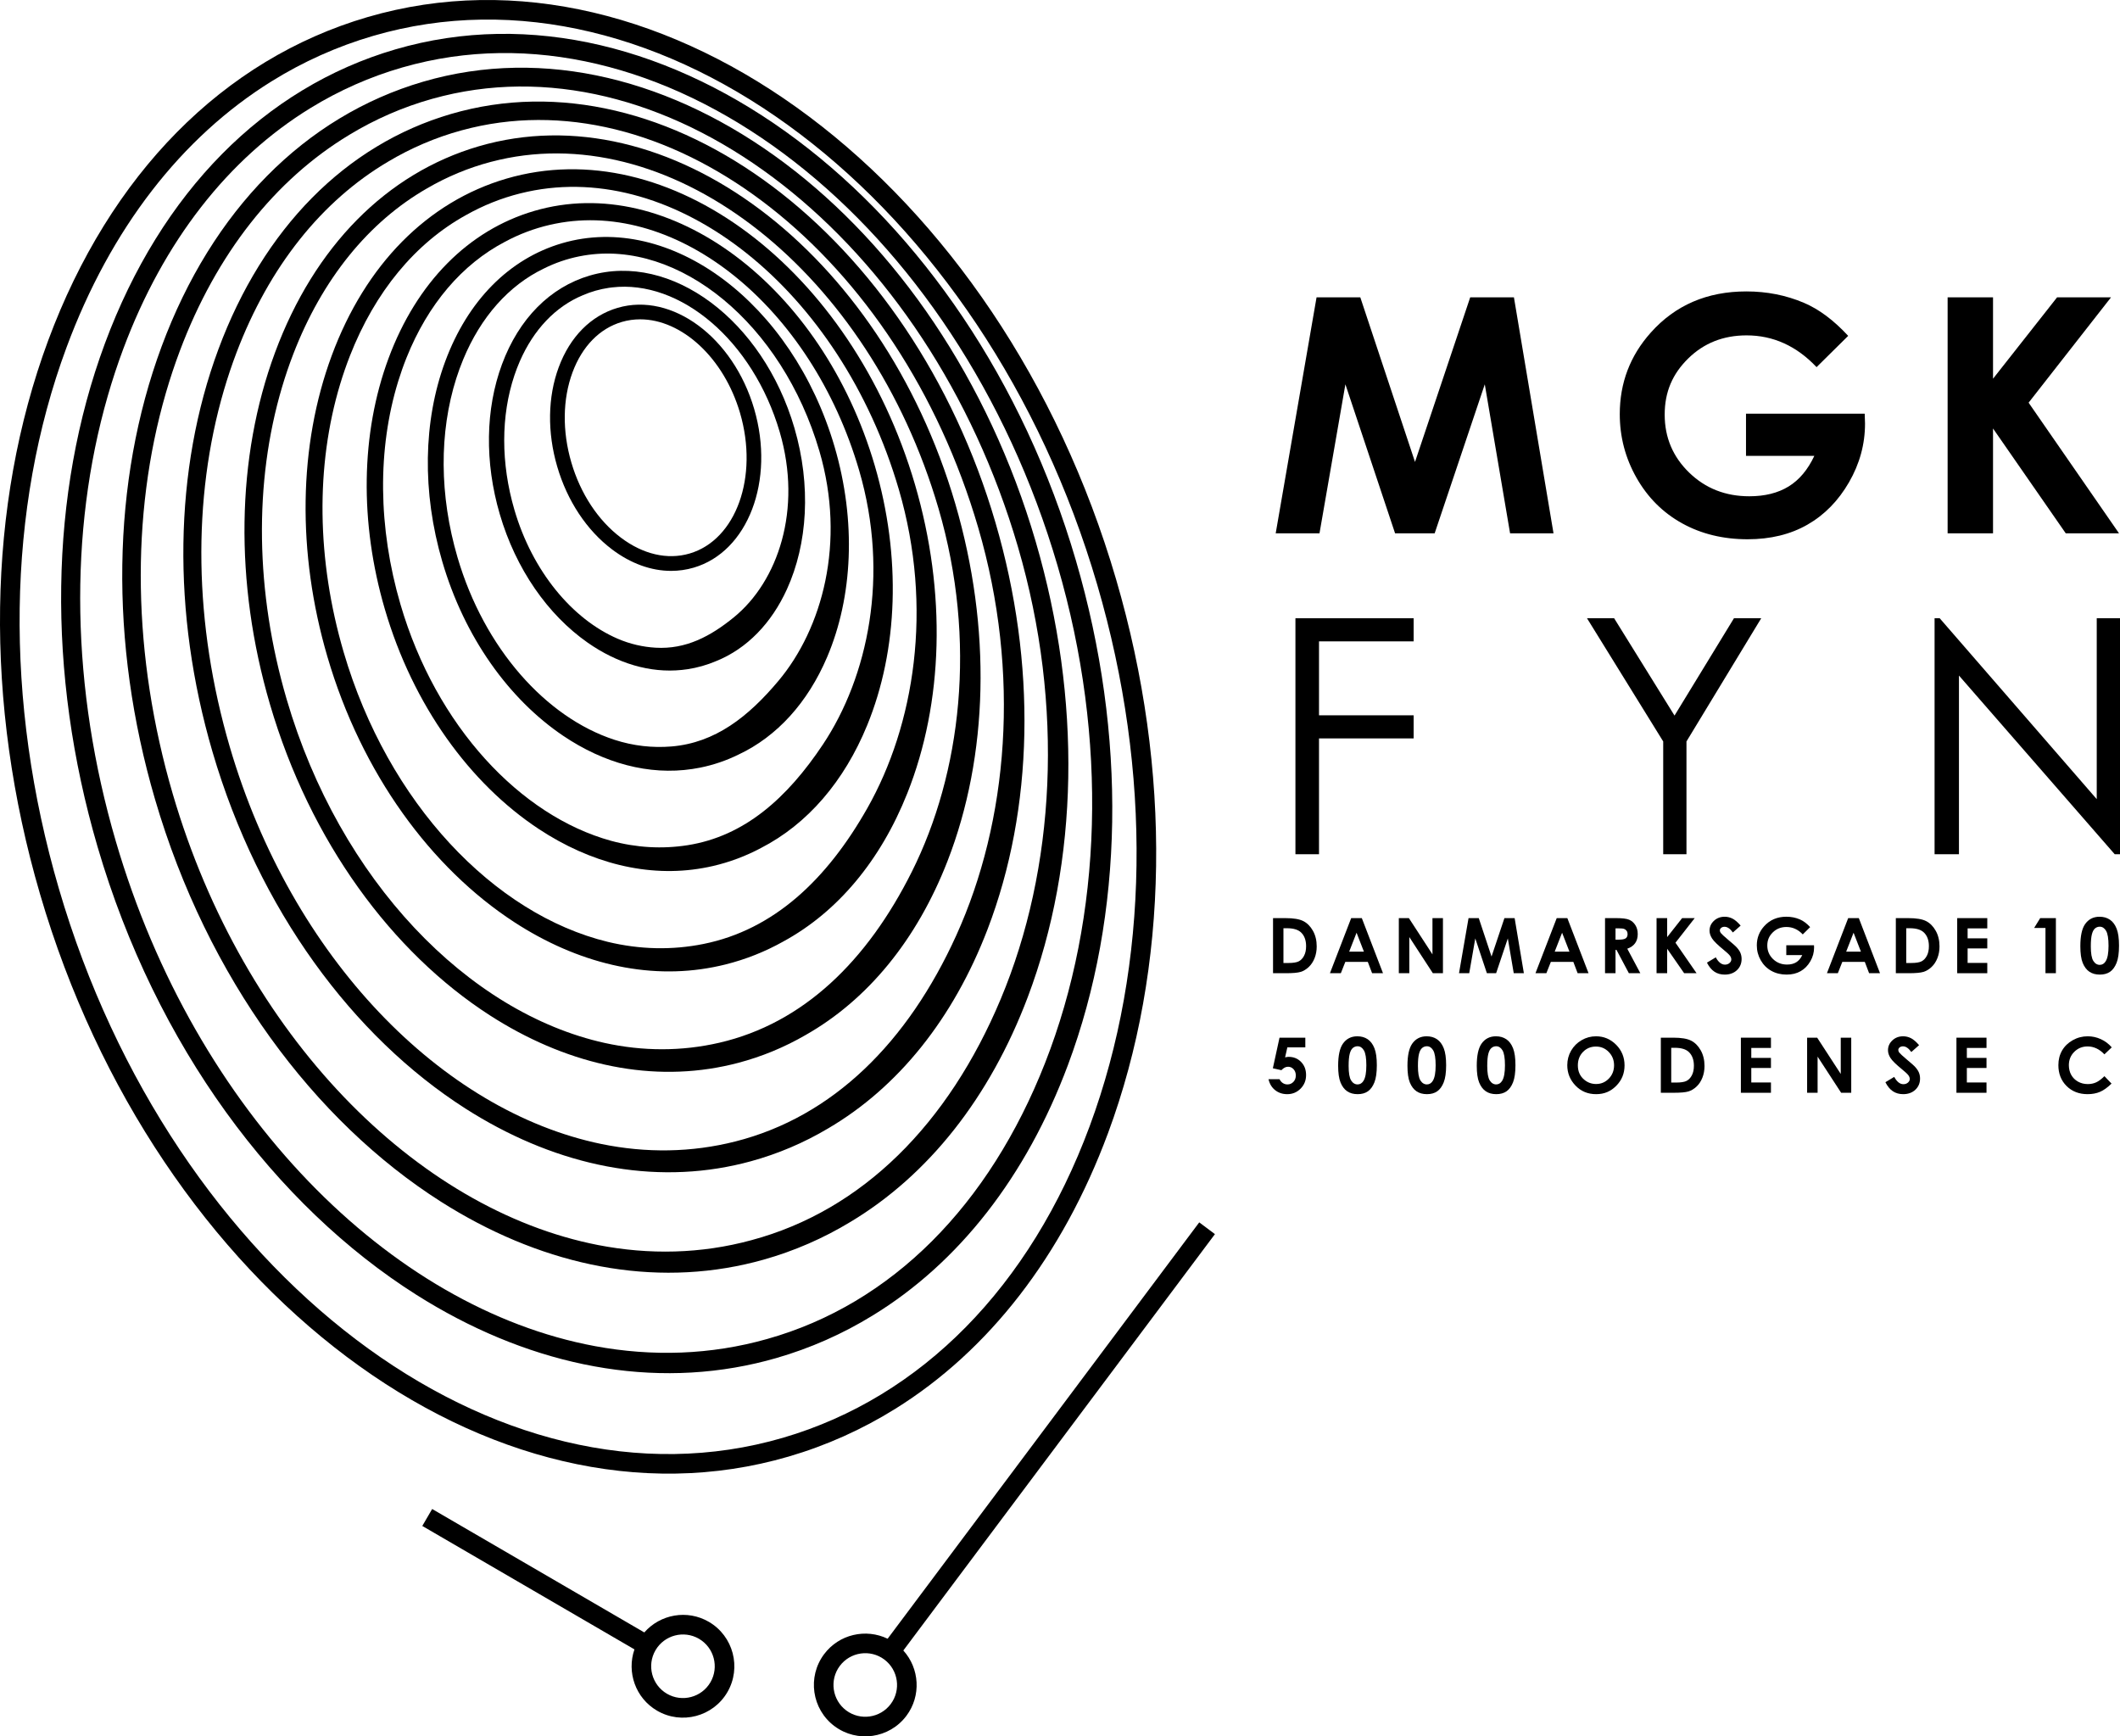<?xml version="1.0" encoding="UTF-8"?><svg id="Layer_1" xmlns="http://www.w3.org/2000/svg" viewBox="0 0 4886.32 4001.77"><path d="M4863.05,2119.6c-6.71-4.55-14.7-6.82-23.96-6.82-14.27,0-25.39,5.75-33.4,17.25-7.2,10.49-10.79,27.37-10.79,50.67,0,16.69,1.84,29.56,5.53,38.6,3.68,9.02,8.78,15.77,15.28,20.19,6.5,4.44,14.53,6.65,24.08,6.65s17.46-2.2,23.74-6.6c6.28-4.42,11.28-11.3,14.98-20.68,3.72-9.4,5.56-22.52,5.56-39.38s-1.82-29.72-5.47-39.06c-3.67-9.36-8.83-16.32-15.54-20.84v.02ZM4853.61,2214.99c-3.46,5.81-8.1,8.72-13.97,8.72s-11.03-3.06-14.85-9.19c-3.83-6.15-5.73-17.24-5.73-33.29,0-12.31.83-21.67,2.5-28.06,1.65-6.39,4.08-10.88,7.24-13.51,3.16-2.61,6.77-3.93,10.85-3.93,5.98,0,10.85,3.18,14.6,9.51,3.76,6.33,5.64,17.84,5.64,34.53s-2.09,28.19-6.28,35.22h0Z"/><path d="M2553.88,2611.43c141.3-381.06,147.9-834.29,18.58-1276.19C2304.79,420.64,1530.77-160.67,847.01,39.42,514.56,136.69,253.18,401.43,110.99,784.84c-141.3,381.06-147.9,834.29-18.58,1276.19,267.66,914.61,1041.69,1495.91,1725.45,1295.82,86.96-25.44,169.06-62.35,245.44-109.85,215.6-134.06,385.58-352.47,490.57-635.57h0ZM1805.15,3313.47c-659.83,193.09-1408.7-374.44-1669.36-1265.14C9.19,1615.7,15.43,1172.56,153.38,800.55c101.41-273.47,265.06-484.12,472.29-612.97,72.88-45.32,151.2-80.52,234.04-104.77,659.83-193.09,1408.7,374.44,1669.36,1265.14,126.61,432.62,120.36,875.76-17.59,1247.77-137.08,369.65-387.91,624.57-706.33,717.75h0Z"/><path d="M2479.77,1291.6C2236.48,460.27,1532.77-68.05,911.08,113.87,608.73,202.33,371.03,443.06,241.75,791.68c-128.43,346.33-134.43,758.23-16.91,1159.82,134.56,459.81,410.07,827.17,735.04,1032.71,246.22,155.71,520.41,218.22,782.62,157.78,15.45-3.56,30.86-7.54,46.21-11.95,78.93-22.69,153.51-55.77,222.99-98.45,197.58-120.9,353.35-319.36,449.66-576.82,129.6-346.52,136.44-759.86,18.41-1163.17h0ZM1768.4,3085.88c-130.46,36.95-264.71,41.07-397.31,16.47-471.34-87.6-920.92-537.35-1104.07-1163.2-103.12-352.36-109.1-712.39-18.68-1026.47,10.57-36.7,22.44-72.76,35.63-108.1,92.74-248.47,242.26-439.41,431.43-555.4,66.16-40.68,137.17-72.19,212.21-93.79,9.49-2.73,19-5.29,28.52-7.67C1546.27-.17,2205.41,510.56,2437.59,1303.95c117.32,400.9,102.97,809.76-28.56,1145.11-128.9,328.63-353.32,555.95-640.63,636.82h0Z"/><path d="M2387.08,1247.95C2168.16,499.9,1534.77,24.56,975.15,188.32c-272.25,79.65-486.27,296.37-602.65,610.19-115.55,311.61-120.96,682.18-15.23,1043.46,120.64,412.22,367.31,742.14,658.96,927.49,220.85,140.33,466.63,197.13,701.82,144.24,13.88-3.11,27.72-6.6,41.52-10.48,70.89-19.94,137.96-49.18,200.53-87.05,179.57-107.74,321.12-286.26,408.74-518.07,117.91-311.97,124.98-685.43,18.24-1050.15h0ZM2306.57,2302.39c-120.53,287.58-318.73,487.32-574.93,555.9-115.99,31.5-235.27,34.01-353.05,11.15-418.99-81.61-817.45-482.83-980.35-1039.47-92.87-317.33-97.98-641.57-16.01-924.12,9.59-33.04,20.36-65.48,32.31-97.25,84.06-223.46,219.46-394.7,390.57-497.83,59.43-36.05,123.13-63.87,190.37-82.81,8.5-2.39,17.02-4.64,25.56-6.72,528.29-129.4,1117.22,328.48,1325.07,1038.7,108.04,369.18,85.71,743.6-39.54,1042.44h0Z"/><path d="M2294.39,1204.3c-194.55-664.78-757.62-1087.13-1255.17-941.54-242.15,70.85-432.49,263.55-535.97,542.58-102.67,276.88-107.49,606.13-13.55,927.1,106.71,364.63,324.56,657.11,582.87,822.27,195.48,124.95,412.86,176.04,621.02,130.71,12.31-2.67,24.59-5.67,36.84-9.02,62.85-17.19,122.41-42.6,178.07-75.65,161.55-94.59,288.89-253.16,367.83-459.33,106.21-277.42,113.51-611,18.07-937.12h-.01ZM2204.12,2155.72c-111.86,246.49-284.31,418.02-509.23,474.98-101.59,25.73-205.83,26.95-308.8,5.84-366.65-75.61-713.98-428.32-856.62-915.74-82.62-282.31-86.86-570.76-13.33-821.76,8.61-29.38,18.28-58.2,28.99-86.41,75.38-198.45,196.65-349.99,349.71-440.25,52.71-31.42,109.1-55.53,168.53-71.83,7.52-2.06,15.05-3.98,22.59-5.77,466.43-110.91,985.16,294.12,1168.66,921.17,98.75,337.47,68.63,677.25-50.51,939.78h.01Z"/><path d="M2201.71,1160.66c-170.18-581.5-662.93-950.87-1098.41-823.45-212.05,62.04-378.71,230.73-469.28,474.97-89.79,242.15-94.01,530.08-11.88,810.73,92.78,317.04,281.8,572.08,506.79,717.04,170.12,109.57,359.1,154.95,540.22,117.18,10.74-2.22,21.46-4.74,32.14-7.55,54.81-14.44,106.86-36.01,155.61-64.25,143.54-81.43,256.65-220.05,326.91-400.58,94.51-242.88,102.05-536.57,17.9-824.1h0ZM2101.66,2009.05c-102.77,205.37-249.75,349.18-443.52,394.06-87.14,20.18-176.39,19.89-264.55.52-314.3-69.62-610.5-373.8-732.89-792.01-72.36-247.28-75.74-499.95-10.65-719.4,7.63-25.72,16.19-50.93,25.66-75.57,66.7-173.45,173.85-305.28,308.85-382.68,45.98-26.78,95.07-47.21,146.7-60.85,6.53-1.72,13.07-3.33,19.63-4.82,404.58-92.43,853.09,259.75,1012.26,803.64,89.47,305.75,51.84,610.66-61.49,837.11Z"/><path d="M1167.37,411.66c-181.96,53.23-324.94,197.91-402.6,407.35-76.92,207.43-80.54,454.03-10.2,694.37,78.85,269.46,239.05,487.04,430.7,611.82,144.75,94.19,305.32,133.86,459.42,103.64,9.18-1.78,18.33-3.8,27.45-6.08,46.77-11.69,91.31-29.43,133.15-52.85,125.52-68.27,224.42-186.95,286-341.83,82.81-208.33,90.58-462.14,17.73-711.08-145.8-498.22-568.24-814.61-941.65-705.35h0ZM1999.21,1862.39c-93.01,164.26-215.17,280.37-377.82,313.14-72.67,14.64-146.95,12.84-220.3-4.79-261.95-63.62-507.03-319.29-609.16-668.28-62.12-212.26-64.62-429.13-7.97-617.04,6.66-22.05,14.11-43.64,22.34-64.72,58.02-148.44,151.04-260.57,267.99-325.11,39.26-22.15,81.04-38.88,124.86-49.87,5.54-1.39,11.1-2.68,16.66-3.87,342.73-73.94,721.03,225.39,855.86,686.11,80.19,274.03,35.51,543.77-72.46,734.45v-.02Z"/><path d="M1231.44,486.1c-151.86,44.43-271.15,165.09-335.92,339.74-64.04,172.7-67.07,377.98-8.53,578.01,64.92,221.87,196.29,402.01,354.62,506.6,119.38,78.8,251.55,112.77,378.62,90.11,7.61-1.33,15.2-2.87,22.76-4.61,38.74-8.94,75.76-22.85,110.7-41.45,107.5-55.11,192.18-153.85,245.08-283.08,71.11-173.79,79.11-387.7,17.56-598.06-121.43-414.95-473.54-678.35-784.89-587.26h0ZM1896.75,1715.72c-82.16,123.3-180.55,211.59-312.12,232.22-58.18,9.12-117.51,5.78-176.05-10.1-209.6-57.63-403.56-264.77-485.43-544.56-51.86-177.23-53.5-358.32-5.29-514.69,5.68-18.39,12.02-36.36,19.02-53.88,49.35-123.43,128.24-215.86,227.13-267.53,32.53-17.51,67-30.55,103.02-38.89,4.56-1.05,9.12-2.03,13.7-2.92,280.88-55.46,588.96,191.03,699.46,568.58,70.91,242.31,20.02,476.55-83.43,631.78h0Z"/><path d="M1295.51,560.55c-121.76,35.62-217.37,132.28-269.23,272.13-51.16,137.98-53.6,301.92-6.85,461.64,51,174.28,153.54,316.98,278.53,401.37,94.02,63.42,197.78,91.69,297.82,76.58,6.04-.89,12.06-1.93,18.07-3.14,30.7-6.18,60.21-16.26,88.24-30.05,89.49-41.96,159.95-120.74,204.16-224.33,59.41-139.24,67.65-313.27,17.39-485.04-97.06-331.67-378.85-542.09-628.13-469.16h0ZM1794.29,1569.05c-69.52,82.88-145.86,142.91-246.41,151.29-43.68,3.64-88.1-1.18-131.8-15.42-157.37-51.27-300.08-210.26-361.7-420.83-41.61-142.21-42.38-287.5-2.61-412.33,4.7-14.73,9.94-29.08,15.7-43.03,40.67-98.43,105.44-171.15,186.26-209.96,25.81-12.88,52.97-22.22,81.19-27.91,3.57-.72,7.15-1.38,10.73-1.97,219.03-36.97,456.9,156.66,543.06,451.04,61.62,210.59,6.13,409.26-94.41,529.11h0Z"/><path d="M1359.59,635c-91.66,26.82-163.59,99.46-202.55,204.52-38.28,103.25-40.12,225.87-5.17,345.28,37.07,126.7,110.78,231.95,202.45,296.15,68.65,48.04,144.01,70.6,217.02,63.04,4.47-.44,8.93-1,13.38-1.67,22.66-3.44,44.66-9.68,65.78-18.65,71.47-28.8,127.72-87.64,163.25-165.58,47.72-104.7,56.19-238.84,17.22-372.02-72.69-248.39-284.16-405.83-471.37-351.07h0ZM1691.84,1422.38c-54.07,44.21-111.1,74.47-180.71,70.37-29.13-1.72-58.66-8.26-87.55-20.73-105.03-45.35-196.61-155.74-237.97-297.1-31.36-107.18-31.26-216.69.07-309.97,3.72-11.07,7.85-21.81,12.37-32.19,31.99-73.42,82.64-126.43,145.41-152.39,19.08-8.25,38.94-13.89,59.35-16.93,2.59-.38,5.18-.73,7.77-1.03,157.17-18.48,324.84,122.3,386.65,333.51,52.34,178.88-4.35,343.84-105.38,426.45h-.01Z"/><path d="M1423.66,709.44c-61.56,18.01-109.81,66.64-135.87,136.91-25.41,68.52-26.65,149.82-3.5,228.91,23.14,79.11,68.03,146.91,126.37,190.93,43.28,32.66,90.24,49.51,136.22,49.51,17.57,0,35-2.47,52.01-7.45,125.16-36.63,187.68-200.74,139.38-365.83-48.32-165.11-189.47-269.57-314.61-232.98h0ZM1589.38,1275.71c-51.05,14.92-107.25,1.94-158.3-36.6-52.55-39.64-93.13-101.23-114.25-173.37-21.11-72.16-20.14-145.88,2.75-207.61,22.24-59.97,62.59-101.23,113.6-116.16,13.93-4.07,28.1-6.03,42.31-6.03,95.32,0,192.77,87.94,230.25,215.98,43.05,147.16-9.14,292.41-116.36,323.78h0Z"/><path d="M2764.07,2817.18l-718.2,959.57c-50.02-24.2-111.89-10.54-146.4,35.57-39.15,52.31-28.44,126.72,23.86,165.87,52.31,39.15,126.72,28.44,165.87-23.86,34.51-46.11,30.18-109.33-7.14-150.49l718.2-959.57-36.19-27.09h0ZM2053.01,3927.24c-24.22,32.36-70.24,38.98-102.6,14.76-32.35-24.22-38.98-70.24-14.76-102.6,24.21-32.35,70.23-38.97,102.59-14.75,32.35,24.22,38.98,70.24,14.77,102.58h0Z"/><path d="M1633.72,3737.77c-49.78-28.96-112.07-17.36-148.66,24.46l-488.99-284.47-22.73,39.07,488.99,284.47c-18.27,52.48,2.44,112.36,52.22,141.32,56.47,32.85,129.16,13.63,162.01-42.84s13.63-129.16-42.84-162.01ZM1637.49,3877.05c-20.32,34.93-65.27,46.82-100.21,26.5-34.92-20.32-46.81-65.26-26.49-100.2,20.32-34.93,65.27-46.82,100.2-26.5,34.93,20.32,46.82,65.27,26.5,100.21h0Z"/><polygon points="3100.96 885.71 3215.48 1229.16 3306.7 1229.16 3422.23 885.71 3480.55 1229.16 3580.65 1229.16 3489.42 685.32 3388.62 685.32 3261.41 1064.64 3135.34 685.32 3034.48 685.32 2940.31 1229.16 3041.26 1229.16 3100.96 885.71"/><path d="M3876.98,1206.06c44.24,24.51,94.59,36.77,151.03,36.77,52.73,0,98.71-11.21,137.9-33.64s71.1-54.95,95.75-97.59c24.64-42.65,36.97-87.76,36.97-135.32l-.74-22.92h-273.58v97.23h157.5c-15.05,32.05-34.85,55.59-59.4,70.63-24.55,15.03-54.71,22.54-90.49,22.54-55.01,0-101.28-18.24-138.78-54.71-37.52-36.47-56.25-80.96-56.25-133.47s18.07-93.9,54.21-129.4,80.97-53.24,134.51-53.24c61.41,0,115.19,24.4,161.33,73.2l72.89-72.09c-33.27-35.98-67.28-61.37-102.04-76.16-41.17-17.5-85.41-26.26-132.72-26.26-90.46,0-163.9,31.68-220.35,95.02-47.57,53.24-71.36,115.85-71.36,187.81,0,52.5,12.89,101.43,38.63,146.78,25.76,45.36,60.76,80.28,105,104.82h0Z"/><polygon points="4593.66 987.52 4761.3 1229.16 4884.06 1229.16 4675.67 928.04 4865.58 685.32 4741.28 685.32 4593.66 872.81 4593.66 685.32 4489.02 685.32 4489.02 1229.16 4593.66 1229.16 4593.66 987.52"/><polygon points="3258.27 1648.56 3040.14 1648.56 3040.14 1478.14 3258.27 1478.14 3258.27 1424.9 2985.8 1424.9 2985.8 1968.73 3040.14 1968.73 3040.14 1701.8 3258.27 1701.8 3258.27 1648.56"/><polygon points="3833.47 1968.73 3887.08 1968.73 3887.08 1708.82 4059.37 1424.9 3996.52 1424.9 3859.55 1649.17 3720.38 1424.9 3657.85 1424.9 3833.47 1708.82 3833.47 1968.73"/><polygon points="4832.71 1424.9 4832.71 1841.77 4470.78 1424.9 4458.95 1424.9 4458.95 1968.73 4515.13 1968.73 4515.13 1556.93 4874.12 1968.73 4886.32 1968.73 4886.32 1424.9 4832.71 1424.9"/><path d="M3003.95,2122.83c-8.97-4.59-22.69-6.86-41.14-6.86h-28.64v126.98h29.08c16.45,0,28.01-1.03,34.68-3.1,6.65-2.09,12.86-5.83,18.57-11.22,5.73-5.41,10.22-12.22,13.46-20.43,3.25-8.2,4.89-17.18,4.89-26.97,0-13.76-2.91-25.79-8.72-36.09s-13.19-17.74-22.16-22.31h-.02ZM3005.65,2202.79c-3.16,6-7.24,10.26-12.22,12.8s-12.99,3.8-24.04,3.8h-11.22v-80.11h8.2c15.04,0,25.94,3.35,32.72,10.02,7.54,7.44,11.31,17.89,11.31,31.37,0,8.76-1.58,16.15-4.75,22.12h0Z"/><path d="M3187.66,2242.95l-48.85-126.98h-24.51l-48.98,126.98h25.13l10.34-26.16h51.8l9.94,26.16h25.13ZM3109.68,2193.22l17.03-43.59,16.93,43.59h-33.96Z"/><polygon points="3325.81 2242.95 3325.81 2115.97 3301.64 2115.97 3301.64 2199.54 3247.3 2115.97 3224.11 2115.97 3224.11 2242.95 3248.28 2242.95 3248.28 2159.65 3302.56 2242.95 3325.81 2242.95"/><polygon points="3488.97 2242.95 3512.33 2242.95 3491.04 2115.97 3467.51 2115.97 3437.79 2204.54 3408.36 2115.97 3384.8 2115.97 3362.81 2242.95 3386.38 2242.95 3400.33 2162.75 3427.08 2242.95 3448.37 2242.95 3475.34 2162.75 3488.97 2242.95"/><path d="M3661.38,2242.95l-48.85-126.98h-24.51l-48.98,126.98h25.13l10.34-26.16h51.8l9.94,26.16h25.13ZM3583.4,2193.22l17.03-43.59,16.94,43.59h-33.97Z"/><path d="M3750.66,2186.49c8.06-2.88,14.1-7.12,18.08-12.73,4-5.62,6.02-12.59,6.02-20.94s-1.82-14.83-5.43-20.64c-3.63-5.81-8.42-9.96-14.36-12.48-5.96-2.5-15.94-3.74-29.98-3.74h-25.6v126.98h24.17v-53.77h2.22l28.55,53.77h26.43l-30.09-56.46h0ZM3731.13,2165.61h-7.57v-26.07h6.64c6.41,0,10.83.43,13.25,1.33,2.41.9,4.32,2.37,5.75,4.42,1.45,2.05,2.16,4.45,2.16,7.24,0,4.68-1.45,8.03-4.34,10.04-2.89,2.03-8.19,3.04-15.88,3.04h0Z"/><polygon points="3861.74 2172.64 3906.08 2115.97 3877.06 2115.97 3842.59 2159.75 3842.59 2115.97 3818.15 2115.97 3818.15 2242.95 3842.59 2242.95 3842.59 2186.53 3881.74 2242.95 3910.38 2242.95 3861.74 2172.64"/><path d="M4000.69,2181.14c-1.95-2.01-7.55-6.86-16.77-14.59-9.87-8.34-15.77-13.78-17.74-16.31-1.43-1.9-2.16-3.91-2.16-6.03s1.02-4.06,3.03-5.75c2.03-1.69,4.63-2.54,7.78-2.54,6.52,0,12.93,4.36,19.21,13.12l17.89-15.81c-6.67-7.76-12.89-13.12-18.63-16.05-5.73-2.93-11.77-4.4-18.1-4.4-9.85,0-18.14,3.14-24.85,9.45-6.71,6.3-10.07,13.85-10.07,22.65,0,6.11,2.03,12.22,6.05,18.34,4.04,6.13,12.97,14.85,26.82,26.13,7.26,5.92,11.95,10.32,14.1,13.19,2.12,2.9,3.2,5.77,3.2,8.65,0,3.16-1.41,5.96-4.25,8.36-2.82,2.42-6.3,3.63-10.45,3.63-7.95,0-15-5.6-21.11-16.82l-20.32,12.25c4.79,9.49,10.54,16.46,17.25,20.88,6.71,4.44,14.59,6.65,23.63,6.65,11.58,0,20.98-3.4,28.17-10.19,7.2-6.78,10.81-15.39,10.81-25.81,0-5.36-1.03-10.3-3.06-14.81-2.05-4.51-5.53-9.25-10.43-14.21v.02Z"/><path d="M4172.58,2215.49c5.75-9.94,8.63-20.49,8.63-31.6l-.17-5.34h-63.89v22.7h36.78c-3.52,7.48-8.14,12.97-13.87,16.48s-12.78,5.26-21.13,5.26c-12.86,0-23.66-4.27-32.42-12.78s-13.12-18.91-13.12-31.16,4.21-21.92,12.65-30.21,18.91-12.44,31.41-12.44c14.34,0,26.9,5.69,37.67,17.1l17.03-16.84c-7.76-8.4-15.71-14.32-23.83-17.78-9.6-4.1-19.94-6.13-30.99-6.13-21.11,0-38.27,7.39-51.44,22.18-11.11,12.44-16.67,27.04-16.67,43.85,0,12.27,3.01,23.68,9.02,34.28,6.02,10.58,14.19,18.74,24.53,24.47,10.32,5.73,22.08,8.59,35.26,8.59,12.31,0,23.04-2.61,32.2-7.86,9.15-5.24,16.61-12.84,22.37-22.8l-.02.03Z"/><path d="M4284.33,2115.97h-24.51l-48.98,126.98h25.13l10.34-26.16h51.8l9.94,26.16h25.13l-48.85-126.98h0ZM4255.2,2193.22l17.03-43.59,16.94,43.59h-33.97Z"/><path d="M4439.42,2122.83c-8.97-4.59-22.69-6.86-41.14-6.86h-28.64v126.98h29.08c16.45,0,28.01-1.03,34.68-3.1,6.65-2.09,12.86-5.83,18.57-11.22,5.73-5.41,10.22-12.22,13.46-20.43,3.25-8.2,4.89-17.18,4.89-26.97,0-13.76-2.91-25.79-8.72-36.09s-13.19-17.74-22.16-22.31h-.02ZM4441.11,2202.79c-3.16,6-7.24,10.26-12.22,12.8s-12.99,3.8-24.04,3.8h-11.22v-80.11h8.19c15.04,0,25.94,3.35,32.72,10.02,7.54,7.44,11.32,17.89,11.32,31.37,0,8.76-1.58,16.15-4.76,22.12h.01Z"/><polygon points="4511.1 2242.95 4580.42 2242.95 4580.42 2219.22 4535.1 2219.22 4535.1 2185.8 4580.42 2185.8 4580.42 2162.58 4535.1 2162.58 4535.1 2139.62 4580.42 2139.62 4580.42 2115.97 4511.1 2115.97 4511.1 2242.95"/><polygon points="4688.4 2138.68 4714.54 2138.68 4714.54 2242.95 4738.55 2242.95 4738.55 2115.97 4702.38 2115.97 4688.4 2138.68"/><path d="M2970.18,2435.7c-1.28,0-2.59.11-3.98.3-1.37.21-2.78.51-4.23.92l5.19-23.06h41.43v-22.35h-59.47l-15.37,70.52,19.68,4.4c2.48-2.63,5-4.62,7.55-5.96,2.58-1.32,5.17-1.97,7.82-1.97,4.94,0,9.17,1.88,12.65,5.66,3.48,3.76,5.23,8.59,5.23,14.45s-1.88,11-5.62,14.85c-3.74,3.85-8.29,5.79-13.63,5.79-3.87,0-7.39-1.03-10.58-3.06-3.19-2.05-5.77-5.06-7.72-9.02h-25.39c2.42,10.69,7.52,19.13,15.28,25.28,7.78,6.17,17.07,9.25,27.89,9.25,12.09,0,22.35-4.25,30.77-12.74,8.44-8.48,12.65-18.91,12.65-31.29s-3.81-22.31-11.43-30.17c-7.63-7.86-17.2-11.78-28.7-11.78l-.02-.02Z"/><path d="M3152.4,2395.14c-6.71-4.55-14.7-6.82-23.96-6.82-14.27,0-25.39,5.75-33.4,17.25-7.2,10.49-10.79,27.37-10.79,50.67,0,16.69,1.84,29.57,5.53,38.61,3.68,9.02,8.78,15.77,15.28,20.19,6.51,4.44,14.53,6.65,24.08,6.65s17.46-2.2,23.74-6.6c6.28-4.42,11.28-11.29,14.98-20.67,3.72-9.4,5.56-22.52,5.56-39.38s-1.82-29.72-5.47-39.06c-3.67-9.36-8.83-16.31-15.54-20.84h-.01ZM3142.97,2490.53c-3.46,5.81-8.1,8.72-13.97,8.72s-11.03-3.06-14.85-9.19c-3.83-6.15-5.73-17.24-5.73-33.29,0-12.31.83-21.67,2.5-28.06,1.65-6.39,4.08-10.88,7.24-13.51,3.16-2.61,6.77-3.93,10.85-3.93,5.98,0,10.85,3.18,14.6,9.51,3.76,6.33,5.64,17.84,5.64,34.53s-2.09,28.19-6.28,35.22Z"/><path d="M3312.15,2395.14c-6.71-4.55-14.7-6.82-23.96-6.82-14.27,0-25.39,5.75-33.4,17.25-7.2,10.49-10.79,27.37-10.79,50.67,0,16.69,1.84,29.57,5.53,38.61,3.68,9.02,8.78,15.77,15.28,20.19,6.5,4.44,14.53,6.65,24.08,6.65s17.46-2.2,23.74-6.6c6.28-4.42,11.28-11.29,14.98-20.67,3.72-9.4,5.56-22.52,5.56-39.38s-1.82-29.72-5.47-39.06c-3.67-9.36-8.83-16.31-15.54-20.84h-.01ZM3302.71,2490.53c-3.46,5.81-8.1,8.72-13.97,8.72s-11.03-3.06-14.85-9.19c-3.83-6.15-5.73-17.24-5.73-33.29,0-12.31.83-21.67,2.5-28.06,1.65-6.39,4.08-10.88,7.24-13.51,3.16-2.61,6.77-3.93,10.85-3.93,5.98,0,10.85,3.18,14.6,9.51,3.76,6.33,5.64,17.84,5.64,34.53s-2.09,28.19-6.28,35.22Z"/><path d="M3471.89,2395.14c-6.71-4.55-14.7-6.82-23.96-6.82-14.27,0-25.39,5.75-33.4,17.25-7.2,10.49-10.79,27.37-10.79,50.67,0,16.69,1.84,29.57,5.53,38.61,3.68,9.02,8.78,15.77,15.28,20.19,6.5,4.44,14.53,6.65,24.08,6.65s17.46-2.2,23.74-6.6c6.28-4.42,11.28-11.29,14.98-20.67,3.72-9.4,5.56-22.52,5.56-39.38s-1.82-29.72-5.47-39.06c-3.67-9.36-8.83-16.31-15.54-20.84h-.01ZM3462.46,2490.53c-3.46,5.81-8.1,8.72-13.97,8.72s-11.03-3.06-14.85-9.19c-3.83-6.15-5.73-17.24-5.73-33.29,0-12.31.83-21.67,2.5-28.06,1.66-6.39,4.08-10.88,7.24-13.51,3.16-2.61,6.77-3.93,10.84-3.93,5.98,0,10.85,3.18,14.61,9.51s5.64,17.84,5.64,34.53-2.09,28.19-6.28,35.22Z"/><path d="M3678.63,2388.32c-11.86,0-22.93,2.97-33.21,8.93s-18.34,14.02-24.23,24.21c-5.86,10.19-8.81,21.35-8.81,33.51,0,18.12,6.31,33.77,18.93,46.95,12.61,13.17,28.44,19.77,47.52,19.77s33.66-6.41,46.42-19.25,19.13-28.53,19.13-47.06-6.47-34.55-19.4-47.55c-12.93-13.01-28.38-19.51-46.35-19.51h0ZM3708.1,2485.87c-8.06,8.29-17.82,12.42-29.28,12.42-10.15,0-19.13-3.2-26.97-9.59-10.07-8.16-15.11-19.27-15.11-33.33,0-12.59,4-22.99,12.01-31.16,8.01-8.16,17.87-12.25,29.64-12.25s21.52,4.19,29.64,12.56c8.12,8.38,12.18,18.61,12.18,30.69s-4.04,22.37-12.11,30.66h0Z"/><path d="M3897.77,2398.37c-8.97-4.59-22.68-6.86-41.14-6.86h-28.64v126.98h29.08c16.45,0,28.01-1.03,34.68-3.1,6.65-2.09,12.86-5.83,18.57-11.22,5.73-5.41,10.23-12.22,13.46-20.43,3.25-8.19,4.89-17.18,4.89-26.97,0-13.76-2.91-25.79-8.72-36.09s-13.2-17.74-22.16-22.31h-.02ZM3899.46,2478.33c-3.16,6-7.24,10.26-12.22,12.8s-12.99,3.8-24.04,3.8h-11.22v-80.1h8.2c15.04,0,25.94,3.34,32.72,10.02,7.54,7.44,11.32,17.89,11.32,31.37,0,8.76-1.58,16.15-4.76,22.12h0Z"/><polygon points="4012.5 2518.5 4081.81 2518.5 4081.81 2494.76 4036.5 2494.76 4036.5 2461.34 4081.81 2461.34 4081.81 2438.13 4036.5 2438.13 4036.5 2415.16 4081.81 2415.16 4081.81 2391.51 4012.5 2391.51 4012.5 2518.5"/><polygon points="4242.69 2475.08 4188.35 2391.51 4165.16 2391.51 4165.16 2518.5 4189.33 2518.5 4189.33 2435.19 4243.61 2518.5 4266.86 2518.5 4266.86 2391.51 4242.69 2391.51 4242.69 2475.08"/><path d="M4411.98,2456.68c-1.95-2.01-7.56-6.86-16.76-14.59-9.87-8.35-15.77-13.78-17.74-16.32-1.43-1.9-2.16-3.91-2.16-6.03s1.01-4.06,3.03-5.75c2.03-1.69,4.62-2.54,7.78-2.54,6.52,0,12.93,4.36,19.21,13.12l17.89-15.81c-6.67-7.76-12.89-13.12-18.63-16.05-5.73-2.93-11.77-4.4-18.1-4.4-9.85,0-18.14,3.14-24.85,9.46-6.71,6.29-10.07,13.85-10.07,22.65,0,6.11,2.03,12.22,6.05,18.34,4.04,6.13,12.97,14.85,26.82,26.13,7.26,5.92,11.96,10.32,14.1,13.2,2.13,2.89,3.2,5.77,3.2,8.65,0,3.16-1.41,5.96-4.25,8.36-2.82,2.42-6.3,3.63-10.45,3.63-7.95,0-15-5.6-21.11-16.82l-20.32,12.25c4.79,9.49,10.54,16.46,17.25,20.88,6.71,4.44,14.59,6.65,23.63,6.65,11.58,0,20.98-3.4,28.17-10.19,7.2-6.78,10.81-15.39,10.81-25.8,0-5.36-1.03-10.3-3.06-14.81-2.05-4.51-5.53-9.25-10.43-14.21h0Z"/><polygon points="4509.33 2518.5 4578.64 2518.5 4578.64 2494.76 4533.33 2494.76 4533.33 2461.34 4578.64 2461.34 4578.64 2438.13 4533.33 2438.13 4533.33 2415.16 4578.64 2415.16 4578.64 2391.51 4509.33 2391.51 4509.33 2518.5"/><path d="M4811.58,2411.7c14.38,0,27.31,6.09,38.81,18.23l16.9-16.11c-7.01-8.16-15.37-14.45-25.07-18.87-9.7-4.44-19.77-6.64-30.26-6.64-12.31,0-23.81,2.99-34.49,8.97-10.68,6-18.87,13.91-24.6,23.74-5.71,9.85-8.59,21.11-8.59,33.75,0,19.57,6.3,35.62,18.87,48.14,12.57,12.52,28.74,18.78,48.47,18.78,10.7,0,20.22-1.77,28.57-5.32,8.34-3.53,17.22-9.89,26.6-19.04l-16.39-17.1c-6.95,6.92-13.35,11.69-19.15,14.3-5.81,2.63-12.22,3.93-19.23,3.93-8.23,0-15.7-1.86-22.42-5.6-6.73-3.76-11.94-8.91-15.62-15.47-3.68-6.58-5.53-14.1-5.53-22.55,0-12.16,4.15-22.39,12.48-30.69,8.31-8.29,18.51-12.44,30.65-12.44h0Z"/></svg>